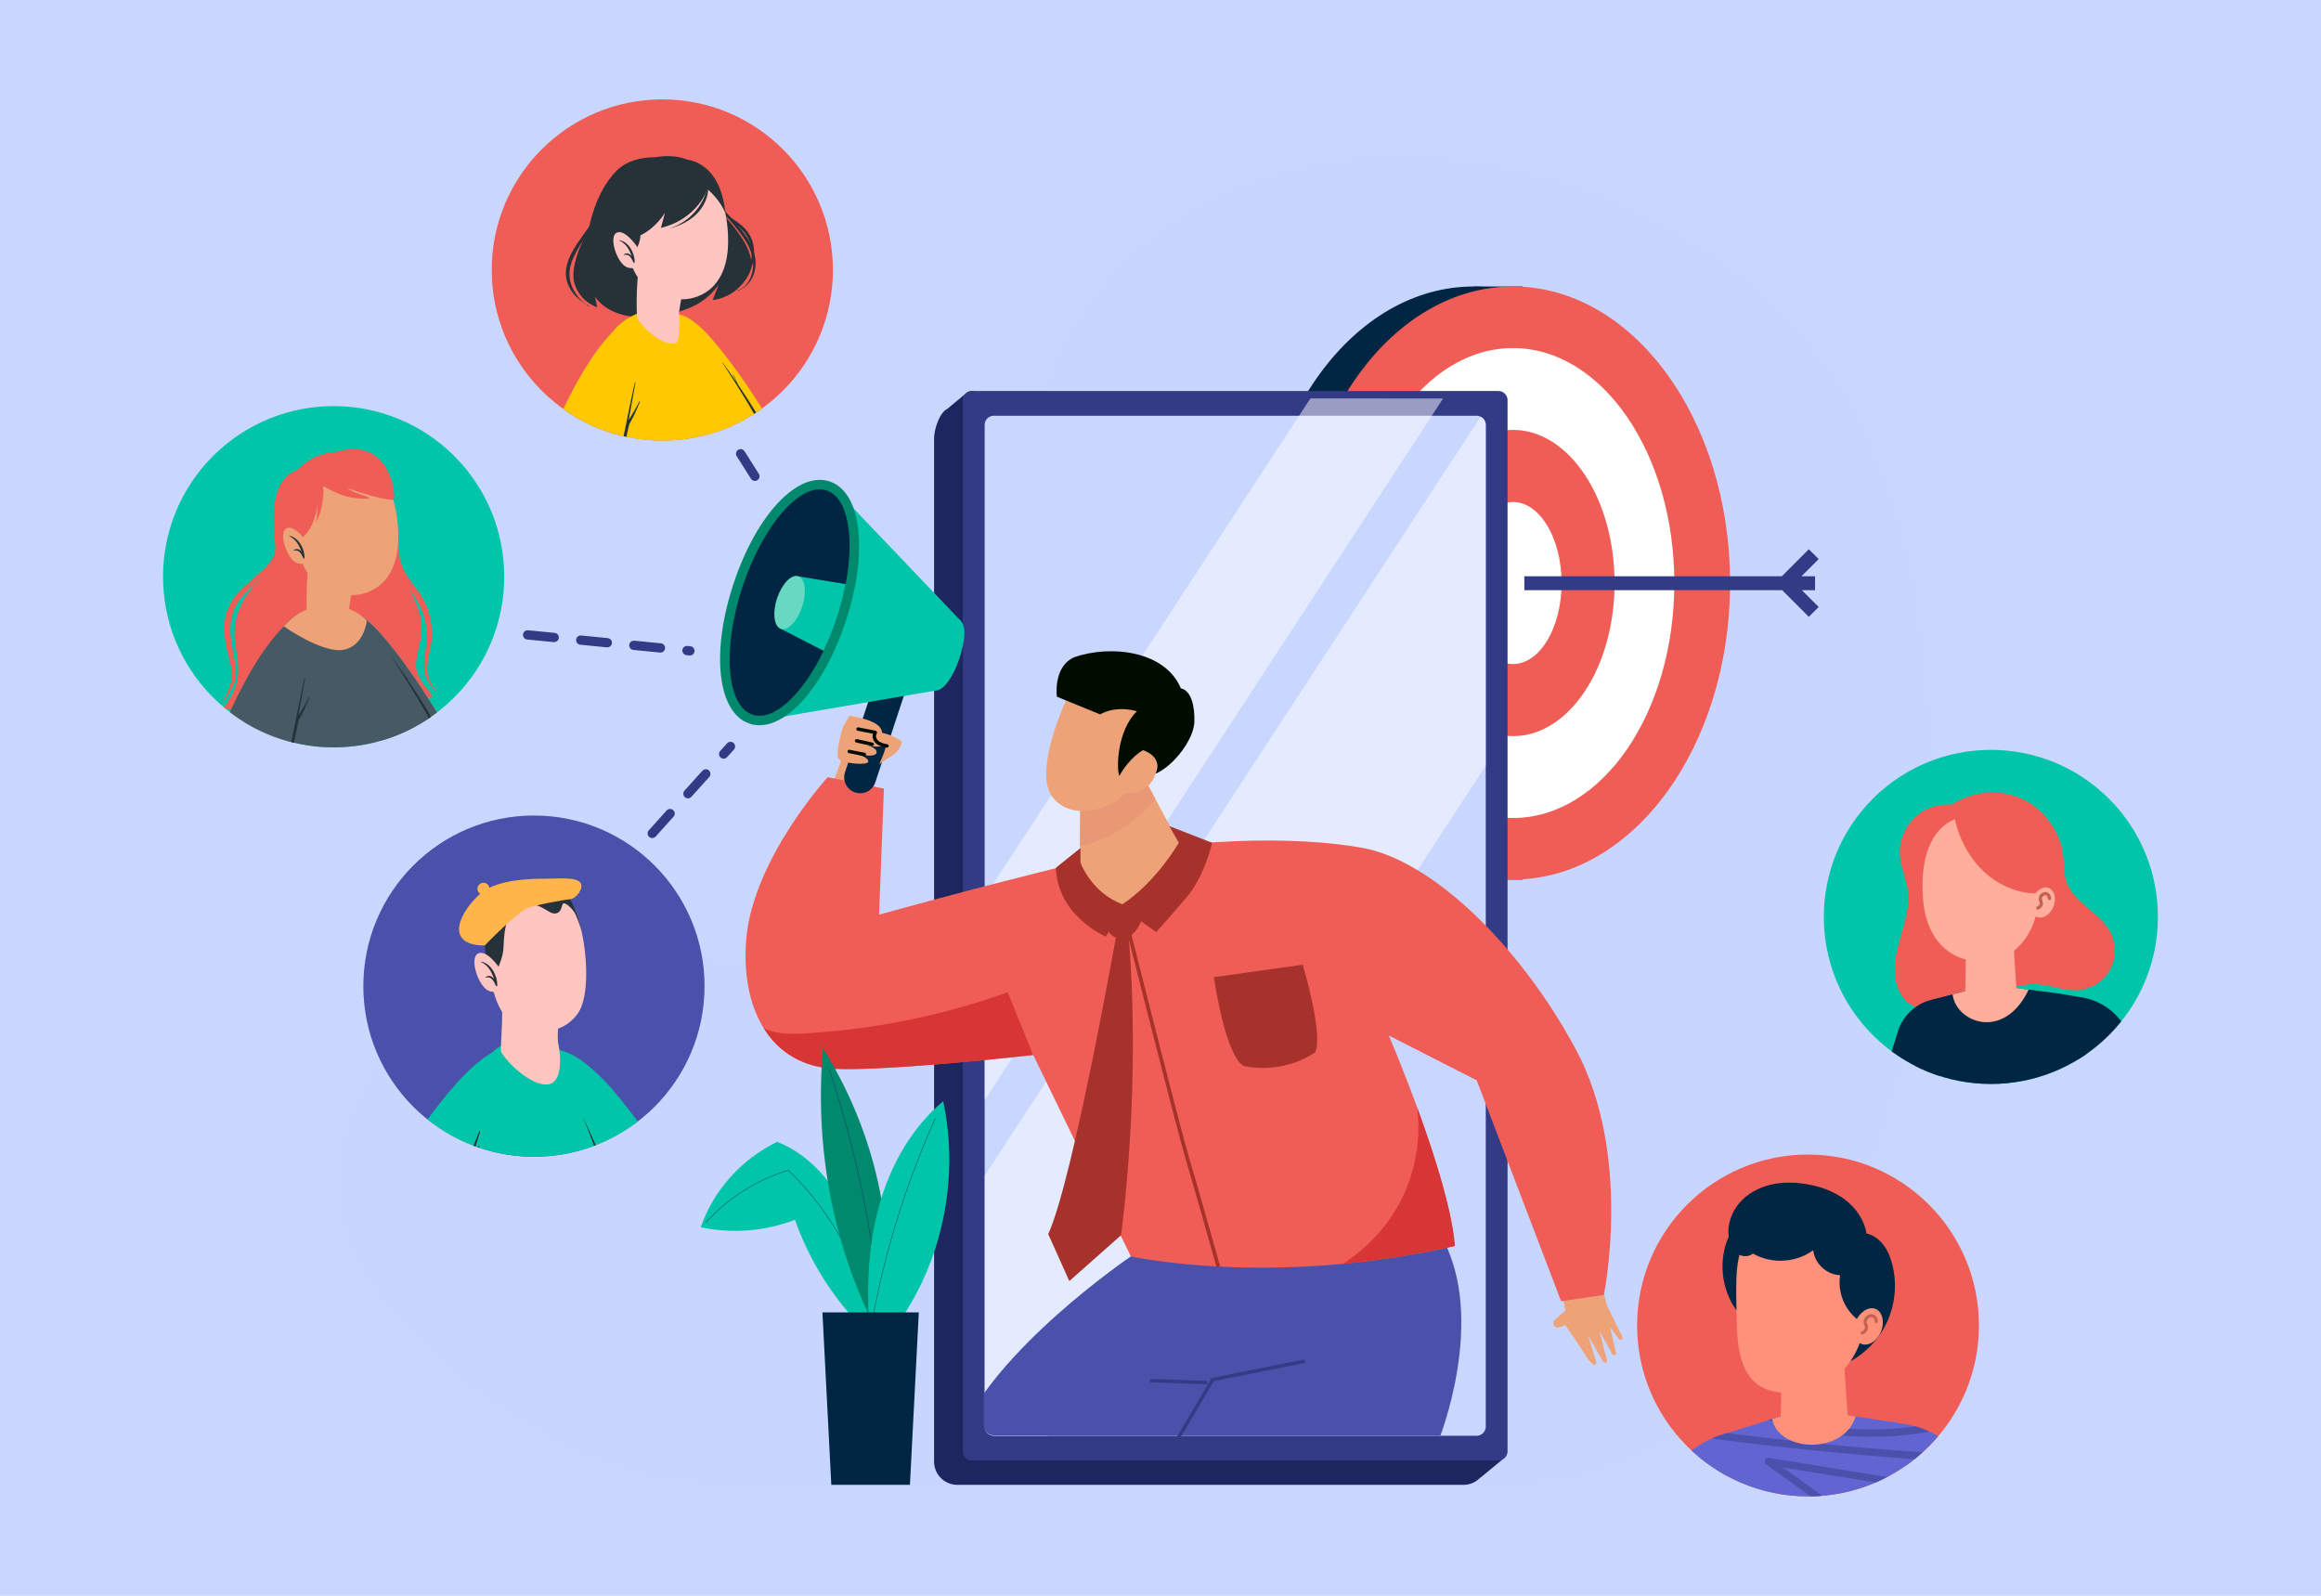<svg version="1.1" id="Layer_1" xmlns="http://www.w3.org/2000/svg" xmlns:xlink="http://www.w3.org/1999/xlink" x="0" y="0" viewBox="0 0 2000 1375" style="enable-background:new 0 0 2000 1375" xml:space="preserve"><style>.st0{fill:#c9d7ff}.st1{display:none}.st2,.st3{display:inline;fill:#74cb9c}.st3{fill:#bedbfa}.st5{fill:#002644}.st6{fill:#f05d56}.st7{fill:#fff}.st12{fill:#4a51ab}.st13{fill:#eea277}.st14{fill:#a7322c}.st16{fill:#010c00}.st17{fill:#d83636}.st18{fill:#00c5a8}.st19{fill:#00896d}.st21,.st22{fill:none;stroke:#333b86;stroke-width:3;stroke-miterlimit:10}.st22{stroke-width:12}.st23{fill:#263238}.st24{fill:#e55f4e}.st25{fill:#ffc800}.st26{fill:#ffc5c1}.st27{fill:#ffb549}.st28{fill:#ffaba1}.st29{fill:#455a64}.st31{fill:#6165d1}.st32{fill:#ff907a}.st33{fill:#c26251}.st35{fill:#ffae9c}.st36{fill:#eabab9}.st38,.st41{fill:none;stroke:#1d265f;stroke-width:.329;stroke-linecap:round;stroke-miterlimit:10}.st41{stroke:#333b86;stroke-width:8;stroke-linejoin:round;stroke-dasharray:23}</style><path class="st0" d="M-16.17-10.41h2032.35v1395.83H-16.17z"/><path d="M1300.33 1281.11c49.77 0 98.82-13.04 141.47-38.7 1.42-.85 2.82-1.71 4.23-2.59 70.97-44.25 120.96-115.63 152.91-191.99 50.19-119.98 70.72-250.52 67.85-380.13-2.63-118.38-16.39-243.36-83.58-344.38-65.11-97.88-175.17-161.05-290.73-182.64-67.65-12.64-138.61-11.89-204.14 9.12-65.53 21.01-125.26 63.26-161.17 121.97-33.99 55.57-45.23 122.71-42.75 187.8 2.93 76.9 23.49 156.81-3.58 228.86-22.45 59.76-75.55 103.13-134.05 125.39-73.58 28-147.97 4.98-223.67 5.14-67.86.14-137.09 24.96-183.24 75.02-44.22 47.97-65.62 122.06-39.3 183.73 12.96 30.37 34.44 56.39 58.03 79.5 67.79 66.41 163.81 123.91 261.11 123.91h680.61z" style="opacity:.43;fill:#c9d7ff"/><path class="st5" d="M1269.86 246.86h42.24v511.02h-42.24z"/><ellipse class="st5" cx="1269.86" cy="502.37" rx="187.1" ry="255.51"/><ellipse class="st6" cx="1303.72" cy="502.37" rx="187.1" ry="255.51"/><ellipse class="st7" cx="1303.72" cy="502.37" rx="139.04" ry="202.45"/><ellipse class="st6" cx="1303.72" cy="502.37" rx="87.55" ry="131.94"/><ellipse class="st7" cx="1303.72" cy="502.37" rx="41.89" ry="69.81"/><path d="M1293.13 1252.5c2.57.07 3.68 3.29 1.7 4.93l-1.21 1-17.67 14.63-.24-.09c-3.66 3.96-8.87 6.45-14.69 6.45H824.93c-11.05 0-20.02-8.96-20.02-20.02V377.93c0-7.95 4.64-22.39 11.35-25.61l16.05-13.33c.02-.03.04-.04.06-.05l.52-.44c.02-.01.04-.03.05-.04a7.837 7.837 0 0 1 4.68-1.54h2.08l2.66 20.99h411.86c11.06 0 20.02 8.96 20.02 20.02l6.78 874.22 12.11.35z" style="fill:#1d265f"/><path d="M1299.05 344.84v905.66c0 4.37-3.54 7.92-7.92 7.92h-453.5c-4.37 0-7.92-3.55-7.92-7.92V344.84c0-2.32 1-4.42 2.6-5.86.02-.03.04-.04.06-.05l.52-.44c.02-.01.04-.03.05-.04a7.837 7.837 0 0 1 4.68-1.54h453.49c4.4.01 7.94 3.56 7.94 7.93z" style="fill:#333b86"/><path class="st0" d="M1280.28 366.16v863.05c0 4.37-3.54 7.92-7.92 7.92H856.4c-4.37 0-7.92-3.55-7.92-7.92V366.16c0-4.38 3.55-7.93 7.92-7.93h415.96c1.26 0 2.46.3 3.51.82a7.902 7.902 0 0 1 4.41 7.11z"/><g style="opacity:.5"><path class="st7" d="m1243.51 343.35-9.71 14.88h-114.37l9.74-14.92M1233.8 358.23 848.48 947.9V772.85l270.95-414.62zM1280.28 366.16v293.56l-377.32 577.4H856.4c-4.37 0-7.92-3.55-7.92-7.92v-216.15l427.4-654c2.62 1.3 4.4 3.99 4.4 7.11z"/></g><g><defs><path id="SVGID_1_" d="M1430.63 1236.81H856.29a8.52 8.52 0 0 1-8.52-8.52v-99.46c0-58.79-6.55-118.22-9.9-176.96-.22-3.92-.64-8.27-3.56-10.9-3.39-3.05-8.59-2.46-13.08-1.63-65.93 12.12-101.09 32-156.81-5.27-46.89-31.37-62.96-95.19-53.47-150.8 9.49-55.61 39.68-105.17 69.29-153.19-21.8-2.08-46.79-6.06-58.15-24.79-8.33-13.73-29.57-44.93-26.87-60.77 5.4-31.74 63.78-149.21 94.52-158.8 27.23-8.49 55.32 8.93 77.45 26.94 7.46 6.07 112.74 177.79 114.3 164 2.24-19.79 4.95-38.01 4.96-58.02.01-14.61 11.83-26.43 26.44-26.44 61.09 0 131.14-13.79 167.11 48.35 15.78 27.27 20.43 59.62 20.74 91.13.13 13.53-.15 28.16 7.77 39.13 11.44 15.87 34.06 16.92 53.5 19.1 86.99 9.77 161.22 71.69 207.63 145.91 40.37 64.55 76.22 150.94 87.05 226.78 6.71 46.98.4 99.53.4 147.78-.01 14.61-11.86 26.43-26.46 26.43z"/></defs><clipPath id="SVGID_2_"><use xlink:href="#SVGID_1_" style="overflow:visible"/></clipPath><g style="clip-path:url(#SVGID_2_)"><path class="st12" d="M974.44 1082.59s-120 81.39-148.72 158c173.56-3.59 414.15 0 414.15 0s41.89-104.14 2.39-174.76l-257.35 9.58-10.47 7.18z"/><path class="st13" d="M727.57 648.09 713.2 686.7l35.01 7.18 6.29-33.22zM1346.1 1113.11l2.69 16.16-9.05 7.91c-3.15 2.76-.23 7.85 3.74 6.54 3.35-1.11 5.3-1.88 5.3-1.88 10.77 15.26 19.75 29.62 19.75 29.62l4 4c1.3 1.3 3.47 0 2.94-1.76l-6.94-22.89 12.96 22.7c1.04 1.68 3.64.64 3.23-1.3l-6.31-24.99 10.88 19.47c1 1.79 3.73.73 3.26-1.27l-5.16-21.8 7.62 10.17c1.28 1.71 3.94.09 3-1.84l-13.31-27.18-6.28-24.24-32.32 12.58z"/><path class="st6" d="M757.49 788.14s83.19-23.34 172.06-44.89 186.73-23.34 245.08-12.57c58.35 10.77 133.76 81.69 183.14 173.26 49.37 91.57 24.24 211.86 24.24 211.86l-36.81 5.39-72.72-190.32-75.71-38.6s52.37 122.09 56.86 181.34c-158 35.91-279.19 8.98-279.19 8.98l-84.09-173.56S767.42 922.92 720.38 921c-58.65-2.39-82.58-54.76-77.2-113.11 6.28-68.23 70.02-138.25 70.02-138.25l48.48 9.87-4.19 108.63z"/><path class="st14" d="M1048.31 1092c-.19-.67-18.94-67.62-26.92-94.23-8-26.66-54.9-212.75-55.38-214.62l3.09-.78c.47 1.87 47.36 187.9 55.34 214.49 7.99 26.63 26.75 93.62 26.94 94.29l-3.07.85z"/><path class="st13" d="M934.46 760.75c.66 1.37 1.43 2.64 2.17 3.97.26.46.42.77.52.98.17.16.44.44.88.92 2.04 2.28 4.22 4.4 6.57 6.35.11.09.2.17.28.23.38.27.75.53 1.12.8 1.33.87 2.63 1.75 4.01 2.56 1.1.64 2.22 1.26 3.38 1.81l.1.05c.51.17 1.02.34 1.53.52 1.63.41 3.24.92 4.89 1.26-.02 0 3.71.53 3.14.51 2.67.27 5.35.39 8.03.46 3.35.09 6.72.14 10.07.07 1.1-.02 2.22-.18 3.32-.16.14-.04.3-.09.51-.14 2.39-.61 4.72-1.22 7.03-2.09.59-.28 1.18-.56 1.75-.86.87-.44 1.71-.92 2.55-1.41.55-.56 1.1-1.11 1.63-1.69 1.59-1.71 3.11-3.49 4.57-5.32.16-.21.38-.51.58-.8.72-1.03 1.46-2.05 2.16-3.1 5.63-8.32 10.2-17.3 14.41-26.41.46-.99 1.06-1.87 1.75-2.67l-40.96-76.4-49.05 14.77c-.58 1.75-.79 48.53-.86 81.13 1.63 1.19 3 2.75 3.92 4.66z"/><path d="m995.45 688.18-15.01-28-49.05 14.77c-.43 1.29-.65 27.17-.77 53.75 1.14-.13 2.27-.3 3.38-.51 20.19-3.92 49.6-22.97 61.45-40.01z" style="fill:#e89874"/><path class="st14" d="M953.14 783.16s-4.99 19.97 8.99 24.96c13.98 4.99 24.96-15.97 22.96-26.96l-31.95 2z"/><path class="st14" d="M962.95 800.13s-38.47 217.66-59.73 263.22l18.22 40.49 44.54-39.48s18.22-128.57 6.07-263.22l-9.1-1.01z"/><path class="st14" d="M931.05 743.25s9.28 26.03 36.21 35.91c29.62-19.75 48.48-52.97 48.48-52.97l-8.08-14.36 36.81 14.36s-6.28 28.73-22.44 47.58c-16.16 18.85-25.73 29.33-25.73 29.33l-28.73-20.35-14.66 24.24s-41.29-17.06-43.09-59.25l21.25-17.06v12.57zM1045.96 842l76.61-10.77s17.95 59.85 10.77 75.41c0 0-25.14 19.15-61.04 11.97-.01 0-14.37-1.2-26.34-76.61z"/><path class="st13" d="M920.28 599.71s-31.12 64.64-13.17 87.38c17.95 22.74 55.06 7.18 62.24-3.59 0 0 20.35 2.39 26.33-16.76 5.98-19.15-10.77-20.35-10.77-20.35l11.97-28.73-68.23-32.32-8.37 14.37z"/><path class="st16" d="M1017.53 593.12c-13.47-32.32-60.15-37.7-91.57-26.93-18.85 8.08-15.26 34.11-15.26 34.11l37.23 15.23c5.4-3 16.17-6.88 31.82-2.68-16.99 16.18-18.02 49.46-15.19 55.68 8.98-16.16 20.35-22.14 20.35-22.14s17.66 5.09 10.77 20.35c16.46-7.18 34.41-31.42 33.52-46.68 0-.01.9-24.24-11.67-26.94z"/><path class="st5" d="M736.89 682.83c-7.22-2.38-11.14-10.16-8.76-17.38l25.11-76.11 26.14 8.62-25.11 76.11c-2.38 7.22-10.16 11.14-17.38 8.76z"/><path class="st13" d="M760.78 640.91c-.4-1.2-1.63-2.4-3.26-3.54.54-.46 1.05-1.03 1.46-1.85 4.49-8.98-5.39-15.26-26.93-18.85l-5.39 8.98s-8.08 25.14-3.59 28.73 25.14 5.39 25.14 1.8-8.98-6.28-8.98-6.28 16.16 3.59 16.16-1.8c0-2.85-4.02-4.69-7.81-5.79 6.18 1.11 14.33 2 13.2-1.4z"/><path class="st13" d="M757.4 659.19c.86-2.12 9.96-6.98 12.15-8.65 3.84-2.93 6.14-5.53 7.4-10.53.9-3.59-22.44-12.57-26.04-8.08-3.82 4.78 9.8 10.06 12.41 11.53-1.41 5.5-3.79 10.44-5.92 15.73z"/><path class="st16" d="m738.99 629.63 14.72 2.88c.79.15 1.61-.22 1.84-1.04.2-.73-.25-1.68-1.04-1.84l-14.72-2.88c-.79-.15-1.61.22-1.84 1.04-.2.74.25 1.69 1.04 1.84zM737.72 639.78c4.48.98 8.96 1.97 13.44 2.95.79.17 1.61-.24 1.84-1.04.21-.75-.25-1.66-1.04-1.84-4.48-.98-8.96-1.97-13.44-2.95-.79-.17-1.61.24-1.84 1.04-.2.75.25 1.67 1.04 1.84zM731.44 648.93l13.01 2.61c.79.16 1.61-.23 1.84-1.04.2-.74-.25-1.68-1.04-1.84l-13.01-2.61c-.79-.16-1.61.23-1.84 1.04-.21.74.24 1.68 1.04 1.84z"/><path class="st16" d="M752.82 630.86c-1.86 2.93-.78 6.74 1.45 9.14 2.46 2.65 6.23 3.5 9.63 4.2.79.16 1.61-.23 1.84-1.04.2-.74-.25-1.67-1.04-1.84-2.77-.57-5.91-1.14-7.98-3.1-.87-.82-1.45-1.8-1.73-2.94-.12-.47-.16-.89-.1-1.56-.02.28.03-.13.04-.19.03-.15.07-.29.12-.43.03-.09.06-.19.1-.28-.04.1-.04.11 0 .01.08-.16.17-.31.27-.46.43-.68.14-1.65-.54-2.04-.74-.42-1.63-.15-2.06.53z"/><path class="st17" d="M868.34 854.97a623.042 623.042 0 0 1-179.03 35.66c-10.39.51-22.32-.19-31.21-4.71 12.67 20.4 33.2 33.89 62.29 35.08 46.24 1.89 165.81-11.5 169.86-11.96l-21.91-54.07zM1157.1 1089c29.88-2.8 62.34-7.62 96.53-15.39-2.37-31.32-18.12-80.19-32.44-119.31 2.76 23.51-.25 47.72-9.23 69.63-10.94 26.69-30.57 49.56-54.86 65.07z"/><g><path class="st18" d="M826.62 567.64c-5.46 16.54-13.61 26.25-18.62 27.07-5.85.95-4.32-16.29 1.14-32.84 5.46-16.54 15.05-30.68 18.62-27.07 4.75 4.8 4.32 16.3-1.14 32.84z"/><path class="st18" d="m808 594.7-147.23 25.17 63.76-193.25L827.76 534.8z"/><path class="st19" d="M735.01 436.58c-4.26-11.07-11.03-18.75-20.14-21.77-27.62-9.07-63.25 28.9-82.87 88.4-19.62 59.51-13.61 111.25 13.97 120.36 9.12 3.03 19.11.88 29.1-5.45h.04s.04 0 .04-.04c1.59-1 3.1-2.07 4.66-3.3 15.28-11.7 30.25-32.96 41.83-60.38 2.59-6.09 4.98-12.54 7.2-19.23 13.13-39.84 14.76-76.18 6.17-98.59zm-14.37 65.44c-1.71 8.96-4.14 18.35-7.32 28.02-2.87 8.68-6.13 16.84-9.63 24.36-.4.92-.84 1.79-1.27 2.67-7.01 14.53-14.89 26.51-22.61 35.23-4.82 5.45-9.59 9.67-14.01 12.42-5.57 3.5-10.63 4.74-14.69 3.38-15.56-5.13-20.38-48.88-3.58-99.75 16.76-50.87 46.69-83.15 62.21-78.01 4.06 1.35 7.4 5.37 9.79 11.46 5.05 12.69 6 34.5 1.11 60.22z"/><path class="st5" d="M721.07 532.62c-3.31 10.02-7.14 19.48-11.33 28.17-18.11 37.62-42.98 61.06-61.21 55.05-22.45-7.41-26.38-56.7-8.78-110.05 17.61-53.38 50.09-90.62 72.55-83.22 18.26 6.02 24.27 39.71 16.4 80.76-1.79 9.46-4.34 19.32-7.63 29.29z"/><path class="st18" d="M721.07 532.62c-3.31 10.02-7.14 19.48-11.33 28.17l-36.81-18.89 14.94-45.29 40.83 6.72c-1.79 9.46-4.34 19.32-7.63 29.29z"/><path d="M691.25 522.78c-4.13 12.53-12.34 21.08-18.32 19.11-5.99-1.98-7.49-13.73-3.36-26.26 4.13-12.53 12.34-21.08 18.32-19.11 5.99 1.97 7.49 13.73 3.36 26.26z" style="fill:#69d8c2"/></g></g></g><path class="st21" d="m1014.44 1240.55 30.55-51.85 79.29-15.85M991.03 1189.62l49.24 1.72"/><g><path class="st22" d="M1313.52 502.55h250.52M1537.54 502.86l25.37-25.38M1562.91 527.27l-25.37-25.38"/></g><g><circle class="st6" cx="570.72" cy="232.64" r="147.01"/><path class="st23" d="M531.1 147.27c-18.51 18.73-23.6 49.34-23.6 49.34s-17.64 30.95-12.5 47.58c5.15 16.63 19.56 20.44 19.56 20.44l-1.85-9.23s6.1 11.83 26.19 16.45c20.09 4.63 46.56-1.79 60.29-8.89 13.73-7.1 20.12-18.01 20.12-18.01l-5.06 13.48s19.45-.85 30.83-21.65c11.38-20.8-22.08-50.28-24.94-56.66-2.87-6.38-6.85-53.06-55.91-44.58 0 .01-20.39-1.17-33.13 11.73z"/><path class="st23" d="M507.44 263.49c-5.58-2.58-10.23-8.18-13.1-13.5-3.04-5.63-4.35-12.03-3.26-18.38 1.3-7.57 5.23-14.27 9.05-20.81 3.95-6.76 8.4-13.24 12.22-20.06.21-.38-.36-.68-.62-.38-4.42 5.01-8.25 10.7-12.06 16.19-3.62 5.23-7.18 10.63-9.51 16.58-2.11 5.4-3.3 11.46-2.11 17.22.98 4.75 3.19 9.12 6.25 12.87 3.65 4.47 8.29 7.33 12.87 10.68.3.21.59-.26.27-.41zM649.05 215.45c-6.04-17.14-21.59-27.92-31.13-42.83-5.16-8.07-9.18-17.03-15.87-24.02-.18-.19-.51.12-.33.32 5.49 6.3 8.71 13.9 12.71 21.14 4.06 7.36 9.37 13.75 14.79 20.14 9.84 11.6 21.62 25.31 19.53 41.67-.97 7.56-5.35 15.95-13.06 18.37-.3.09-.11.58.18.45 6.23-2.66 10.89-7.32 13.38-13.67 2.71-6.98 2.26-14.57-.2-21.57z"/><path class="st23" d="M649.8 220.08c.36-6.49-.99-13.07-4.46-18.62-3.45-5.51-8.8-9.47-14.16-12.97-6.18-4.04-12.69-7.86-16.65-14.31-.17-.27-.55.02-.39.29 6.29 10.63 18.11 15.52 26.15 24.44 9.2 10.2 9.33 25.18 3.17 36.99-3.79 7.27-9.62 13.27-16.26 18-.12.08.01.26.13.18 11.54-7.75 21.66-19.54 22.47-34z"/><g><path class="st24" d="M582.93 295.41c.57 1.97 1.24 4.08 2.01 6.35 7.73 23.08 16.79 50 24.21 72.81a144.777 144.777 0 0 0 40.63-17.96c.33-.23.67-.43 1-.67.27-.13.5-.3.74-.47 1.71-1.1 3.38-2.27 5.05-3.48-14.58-23.41-30.5-45.58-45.45-62.4-6.72-7.56-18.86-18.26-25.85-18.39-.37 0-.74 0-1.07.07-4.55.73-6.22 7.15-1.27 24.14z"/><path class="st25" d="M582.93 295.41c.57 1.97 1.24 4.08 2.01 6.35 7.73 23.08 16.79 50 24.21 72.81a144.777 144.777 0 0 0 40.63-17.96c.33-.23.67-.43 1-.67.27-.13.5-.3.74-.47 1.71-1.1 3.38-2.27 5.05-3.48-14.58-23.41-30.5-45.58-45.45-62.4-6.72-7.56-18.86-18.26-25.85-18.39-.37 0-.74 0-1.07.07-4.55.73-6.22 7.15-1.27 24.14z"/><path class="st25" d="M497.92 360.39a146.309 146.309 0 0 0 38.13 15.15l1.3.3c.33.1.67.17 1 .23.47.1.94.2 1.4.3 10 2.14 20.33 3.28 30.97 3.28 13.31 0 26.19-1.77 38.43-5.08a144.777 144.777 0 0 0 40.63-17.96c.33-.23.67-.43 1-.67-5.18-8.8-13.61-21.94-23.08-35.32-13.71-19.46-29.53-39.43-40.57-47.46-.6-.43-1.24-.87-1.87-1.24-.37-.27-.7-.47-1.07-.67-1.04-.6-2.07-1.14-3.11-1.57h-.03c-10.57-4.75-22.27-3.38-32.24.7-1.71.7-3.38 1.47-4.98 2.34h-.03c-6.32 3.38-11.5 7.73-14.68 12.04 0 .03-.03.07-.03.07-1.91 2.57-3.71 5.28-5.48 8.13-10.34 16.8-18.57 38.7-25.69 67.43z"/><path class="st23" d="M622.53 312.57c1.74 2.68 3.48 5.35 5.18 8.06 3.38 5.25 6.72 10.5 10 15.79 4.15 6.66 8.23 13.38 12.07 20.2.33-.23.67-.43 1-.67.27-.13.5-.3.74-.47-.03-.1-.1-.2-.17-.3A653.937 653.937 0 0 0 636 331.44c-1.3-2.91-2.64-5.79-4.11-8.63-.1-.17-.33-.03-.27.13 1.07 2.27 2.17 4.51 3.24 6.79-3.95-5.82-7.96-11.57-12.11-17.26-.09-.14-.29-.04-.22.1z"/><g><path class="st24" d="M485.74 352.63c3.91 2.78 7.99 5.38 12.17 7.76a146.309 146.309 0 0 0 38.13 15.15c4.31-23.28 9.87-50.87 13.18-68.06 8.03-41.7-7.96-34.18-25.62-14.51-2.61 2.94-5.25 6.12-7.89 9.46-11.61 14.75-21.64 32.04-29.97 50.2z"/><path class="st25" d="M485.48 352.43c.1.07.2.13.27.2 3.91 2.78 7.99 5.38 12.17 7.76a146.309 146.309 0 0 0 38.13 15.15l1.3.3c.33.1.67.17 1 .23 2.91-14.55 6.19-31.34 9-46.75 1.74-9.77 3.28-18.96 4.38-26.72 4.35-30.67-5.75-34.38-22.61-17.83 0 .03-.03.07-.03.07-4.15 4.08-8.73 9.43-13.61 15.89-8.77 11.64-19.8 29.93-30 51.7z"/><path class="st23" d="M537.35 375.84c.33.1.67.17 1 .23.47.1.94.2 1.4.3 1.27-6.02 2.31-10.47 2.58-10.97 1-1.81 3.21-5.85 4.08-7.73 1.81-3.81 3.38-7.69 5.02-11.54.13-.3-.33-.54-.47-.23-1.81 3.71-3.91 7.29-6.02 10.8-1.07 1.74-2.14 3.48-3.18 5.18 0-.43 5.12-27.46 5.82-32.27.03-.2-.1-.33-.23-.3-.1 0-.17.07-.2.17-.84 2.59-5.46 24.99-9.8 46.36z"/></g></g><g><path class="st26" d="M549.13 273.97c.96 3.24 17.82 23.63 32.77 22.07 4.87-.52 3.24-27.21 3.24-27.21l.33-2 4.6-27.97-33.64-18.97-4.85-2.49s-.75 7.74-1.6 17.38c-.04.45-.08.89-.12 1.37-.06.54-.13 1.06-.16 1.57-.15 1.44-.29 2.91-.39 4.38-.09 1.12-.18 2.2-.23 3.38-.08 1.18-.13 2.32-.21 3.5-.54 11.62-.13 23.61.26 24.99z"/><path class="st26" d="M627.18 199.85c3.32 49.64-26.04 57.24-36.74 57.94-9.72.64-42.89 1.58-51.33-47.45-8.43-49.04 13.6-66.27 35.75-68.91 22.15-2.64 49 8.78 52.32 58.42z"/><path class="st23" d="M577.61 185.14c1.16-.16 2.21-.5 3.35-.78 1.28-.31 2.33-.43 3.26-1.44.5-.54.44-1.63-.05-2.16-1.12-1.24-2.79-1.25-4.35-.94-1.69.34-2.91 1.03-4 2.36-1.05 1.29.25 3.17 1.79 2.96z"/><path class="st23" d="M541.23 220.89c10.85-5.95 10.62-18.05 10.62-18.05 13.52-6.77 20.36-18.27 21.07-19.43-.28 1.09-2.26 8.97-3.39 12.95 31.73-7.67 40.14-33.46 40.14-33.46 11.05 10.23 13.54 16.99 15.26 20.34 0 0-.99-20.32-11.93-33.45-13.39-16.08-30.11-12.14-30.11-12.14s-25.4-6.51-43.46 16.11c-19.45 24.38 1.8 67.13 1.8 67.13z"/><path class="st23" d="M593.6 189.74c-4.93 3.2-10.5 5.47-16.09 7-.05.01-.06-.06-.02-.08 8.89-3.06 16.71-8.32 22.68-15.78a48.48 48.48 0 0 0 6.33-10.3c1.76-3.88 3.42-8.48 3.51-12.82.01-.33.5-.31.5.02-.1 4.59-.23 8.82-1.76 13.16-1.45 4.12-3.67 8-6.47 11.29-2.52 2.94-5.47 5.43-8.68 7.51z"/><g><path class="st26" d="M548.97 212.59s-10.55-15.74-17.67-12.01c-7.12 3.73.6 26.4 8.81 29.64 8.21 3.24 11.36-4.3 11.36-4.3l-2.5-13.33z"/><path class="st23" d="M533.67 207.02c-.13-.01-.16.17-.05.22 5.75 2.46 8.7 7.9 10.73 13.52-1.68-2.18-4.01-3.4-6.92-1.41-.15.1-.01.34.15.31 2.39-.46 4.09-.02 5.66 1.92 1.11 1.37 1.85 3.09 2.64 4.66.26.52 1.2.27 1.02-.34-.01-.04-.03-.09-.04-.13.28-7.39-5.26-17.85-13.19-18.75z"/></g></g></g><g><circle class="st12" cx="460.1" cy="849.7" r="147.01"/><path class="st18" d="M381.61 974.02c8.29 5.25 17.16 9.7 26.49 13.21.33.13.67.27.97.37.27.1.5.2.74.27.13.03.23.1.33.1.54.2 1.04.4 1.54.57.23.1.5.17.74.23 14.95 5.15 31 7.93 47.69 7.93 18.23 0 35.68-3.31 51.8-9.4.07-.03.17-.07.27-.1.4-.13.8-.3 1.2-.47.5-.17.97-.37 1.47-.57-9.3-30.3-19.9-58.56-31.1-77.45-.5-.87-1.04-1.74-1.57-2.58-.3-.5-.64-1.04-.94-1.54-.57-.8-1.1-1.64-1.64-2.41-.03-.03-.03-.07-.07-.1-2.07-3.01-11.6-5.62-22.47-5.82-8.63-.2-18.09 1.14-25.38 4.95-2.81 1.44-5.28 3.28-7.26 5.52-.07.03-.1.1-.17.17-1.77 2.04-3.51 4.08-5.18 6.19-14.85 18.32-27.22 39.29-37.46 60.93z"/><path class="st26" d="M484.58 916.46c3.31 8.63 11.71 29.1 20.67 52.34 2.27 5.99 4.62 12.17 6.92 18.39.4-.13.8-.3 1.2-.47.5-.17.97-.37 1.47-.57 11.17-4.48 21.67-10.3 31.27-17.22-12.31-17.22-23.58-31.6-31.3-39.96-11.14-12.11-27.99-24.71-31.07-20.27-.9 1.21-.73 3.68.84 7.76z"/><path class="st18" d="M478.73 904.12s1.51 3.65 3.88 9.46c3.31 8.09 8.36 20.5 13.48 33.21l.03.03c2.01 5.05 4.05 10.17 5.99 15.05l.03.07c3.51 8.83 6.69 17.02 9 23.21.27.74.5 1.44.77 2.14.07-.03.17-.07.27-.1.4-.13.8-.3 1.2-.47.5-.17.97-.37 1.47-.57 11.17-4.48 21.67-10.3 31.27-17.22 1.17-.84 2.31-1.71 3.44-2.57-11.47-15.38-21.24-27.29-26.55-32.87-18.13-19.06-29.8-26.09-41-28.69-.27-.07-.54-.13-.77-.2-.84-.18-1.67-.35-2.51-.48z"/><path class="st23" d="M502.14 961.94c3.51 8.83 6.69 17.02 9 23.21.27.74.5 1.44.77 2.14.07-.03.17-.07.27-.1.4-.13.8-.3 1.2-.47l-8.13-17.93-3.11-6.85z"/><g><path class="st26" d="M370.01 965.86c3.71 2.91 7.59 5.62 11.6 8.16 8.29 5.25 17.16 9.7 26.49 13.21.33.13.67.27.97.37 1.54-4.41 3.04-8.73 4.45-12.84 3.14-9.2 5.89-17.56 7.93-24.38 6.35-21.37 8.33-41.3-2.37-37.29-1.84.67-4.11 2.11-6.82 4.38-10.98 9.33-26.23 26.92-42.25 48.39z"/><path class="st18" d="M368.33 964.55c.57.43 1.1.87 1.67 1.3 3.71 2.91 7.59 5.62 11.6 8.16 8.29 5.25 17.16 9.7 26.49 13.21.33.13.67.27.97.37.27.1.5.2.74.27.13.03.23.1.33.1 5.65-15.45 10.6-29.43 13.48-38.53 4.05-12.78 10.67-28.59 11.87-37.82.47-3.58.13-6.19-1.51-7.19-.6-.37-1.4-.5-2.37-.4-1.84.17-4.28 1.1-7.19 2.71-8.43 4.65-20.53 14.75-31.44 27.12-7.11 8.06-15.61 18.6-24.64 30.7z"/><path class="st23" d="M412.48 987.19c-.27.43-.54.9-.8 1.34.23.1.5.17.74.23.2-.43.4-.9.6-1.34.16-.33-.34-.56-.54-.23zM408.1 987.23c.33.13.67.27.97.37.27.1.5.2.74.27 1.34-4.25 2.61-8.49 3.88-12.74.07-.17-.03-.3-.17-.37-.2-.13-.5-.13-.6.13-1.61 4.11-3.22 8.22-4.82 12.34z"/></g><g><path class="st26" d="M473.85 934.05c-11.68 3.52-33.13-13.36-42.05-27.56-.61-.98.3-11.68.78-24.73.26-7.92.36-16.75-.12-24.82l51.31 9.23s-3.95 17.2-3.01 31.26c.09 1.17.27 2.26.55 3.29.03.15.08.33.11.54 1.4 6.22 3.72 29.38-7.57 32.79z"/><path class="st26" d="M421.88 791.97c-6.36 17.67.54 69.98 12.73 82.16 17.67 17.67 47.88 20.77 63.22-.76 14.87-20.87 4.66-88.88-9.08-100.08-20.23-16.51-57.47-7.42-66.87 18.68z"/><path class="st23" d="M501.03 801.81s-3.97-13.08-6.66-16.65c-2.68-3.57-6.59-6.98-8.7-6.76-2.11.22-.86 7.91-7.09 8.69-6.23.78-11.86-9.76-26.89-7.71-18.7 2.55-17.16 31.82-17.97 39.06-1.46 13.08-10.96 27.59-10.96 27.59s-11.66-47.74-1.26-66.25c11.76-20.93 49.52-25.15 64.89-11.06 9.98 9.14 14.64 33.09 14.64 33.09z"/><path class="st26" d="M430.87 834.77s-11.24-17.12-18.97-13.16c-7.74 3.96.37 28.54 9.21 32.12 8.84 3.59 12.32-4.53 12.32-4.53l-2.56-14.43z"/><path class="st23" d="M414.4 828.59c-.14-.02-.18.18-.05.24 6.19 2.72 9.32 8.63 11.45 14.72-1.8-2.37-4.3-3.72-7.47-1.59-.17.11-.02.37.16.34 2.58-.47 4.42.03 6.1 2.13 1.19 1.49 1.97 3.36 2.8 5.06.28.57 1.3.3 1.1-.35-.01-.05-.03-.1-.05-.15.39-7.98-5.49-19.34-14.04-20.4z"/><g><path class="st27" d="M411.54 766.77a5.16 5.16 0 0 0 6.02 4.14c2.8-.52 4.66-3.21 4.14-6.02a5.168 5.168 0 0 0-6.02-4.14c-2.8.52-4.66 3.22-4.14 6.02z"/><path class="st27" d="M417.92 814.61c1.86-2.48 28.91-29.25 36.4-32.09 7.49-2.83 32.07-7.37 37.06-7.72 4.99-.35 12.14-9.53 8.78-14.17-3.88-5.37-19.93-3.4-30.43-3.48-10.5-.08-40.52.25-54.89 12.17-11.01 9.14-23.04 26.24-18.17 36.71 4.54 9.72 21.25 8.58 21.25 8.58z"/></g></g></g><g><circle transform="rotate(-45.001 287.504 496.94)" class="st18" cx="287.51" cy="496.93" r="147.01"/><path class="st6" d="M192.95 609.5c.67.57 1.34 1.14 2.04 1.71 1.1.03 2.51.03 4.18 0a.9.9 0 0 0 .4 0c3.78-.03 8.9-.2 14.95-.47 2.04-.1 4.18-.2 6.42-.3 4.31-9.93 10.17-26.72 11.74-47.49 0 0 4.28 29.53 4.25 46.62 3.61-.2 7.36-.4 11.2-.64 1.64-6.29 3.01-13.51 3.61-21.44 0 0 1.44 10.1 2.51 21.04.5-.03 1-.07 1.54-.1.5-.03 1-.07 1.5-.1.37 0 .74-.03 1.1-.07h.2c1.2-.07 2.41-.13 3.65-.2.47-.03.97-.07 1.47-.1 17.56-1.1 36.15-2.34 52.84-3.48 7.66-.54 14.95-1.07 21.54-1.51-2.41-14.75-1.24-27.22.13-34.65.07-.23.1-.43.13-.64.03-.1.03-.17.03-.23h.03c1.04-5.05 2.11-7.42 2.01-6.09-.2 3.04-.23 5.95-.1 8.7 0 .27 0 .5.03.77v.03c0 .17 0 .3.03.47.77 14.35 5.25 24.61 9.06 30.83 3.78-.27 7.19-.5 10.13-.74.37 0 .74-.03 1.07-.07.3 0 .6-.03.87-.03 2.84-.2 5.18-.37 6.96-.5 1.67-.1 2.81-.2 3.34-.23 4.48-.23-13.71-13.71-13.34-27.76.43-14.05 9.23-28.19 1.77-48.53-2.34-6.49-4.88-11.5-7.32-15.92-4.75-8.43-9.36-14.61-12.54-24.75-.3-.87-.57-1.81-.84-2.78v-.1c-.03-.07-.03-.13-.07-.2-.3-1.07-.43-2.51-.54-4.25-.47-9.5 1.34-28.16-1.87-45.72-.5-2.94-1.17-5.82-2.01-8.63-.2-.67-.4-1.3-.64-1.97-.13-.4-.27-.84-.43-1.24-.2-.57-.4-1.1-.6-1.64-.37-.94-.77-1.87-1.2-2.81-4.41-9.83-11.71-17.96-23.58-21.87-7.32-2.44-13.98-3.14-19.93-2.84 0 .03-.03.03-.07.03-20.53 1.2-32.27 15.32-32.27 15.32-24.88 8.9-20.73 45.01-19.2 64.95.2 2.41.1 4.62-.23 6.72-1.37 8.59-6.79 14.98-12.98 22.07 0 .03-.03.03-.03.03-7.69 8.83-16.59 18.69-20.43 35.22-6.33 27.32 13.67 44.14-10.51 75.58z"/><path class="st6" d="M191.06 606.3c3.35-5.69 6.29-11.66 7.87-17.87 1.76-6.18.59-12.37-.93-18.74-1.52-6.34-3.28-12.81-4.18-19.57-.83-6.74-.91-13.86 1.03-20.64 1.82-6.79 5.4-13.05 9.94-18.2 4.48-5.22 9.7-9.5 14.73-13.72 4.98-4.26 9.95-8.48 13.58-13.78 3.72-5.22 5.84-11.56 6.34-18.17.57 6.6-.88 13.52-4.29 19.45-3.36 5.97-8.21 10.87-13.01 15.42-4.8 4.58-9.65 8.95-13.64 13.89-3.97 4.93-7.07 10.45-8.59 16.46-1.54 6-1.77 12.34-1.02 18.69.66 6.37 2.14 12.74 3.31 19.32.55 3.3 1.06 6.66 1.11 10.14.07 3.49-.65 7.05-1.79 10.25-2.45 6.38-6.1 12.06-10.46 17.07zM332.2 414.32c3.45 7.43 4.98 15.58 6.51 23.57 1.38 8.05 2.37 16.15 3.27 24.22l1.42 12.05c.48 4.03 1.17 7.79 2.35 11.47 2.32 7.39 6.8 13.71 11.83 20.13 2.44 3.26 4.93 6.65 7 10.36 2.08 3.7 3.78 7.64 4.98 11.72 1.08 4.13 1.87 8.19 2.32 12.37.47 4.17.44 8.46-.11 12.64-.54 4.19-1.53 8.18-2.33 12.08-.82 3.89-1.28 7.87-1.33 11.8-.24 7.79 4.22 15.36 10.74 20.16-7.16-3.82-12.63-11.45-13.26-20.05-.31-4.19-.07-8.35.48-12.46.52-4.11 1.36-8.05 1.63-11.95.62-7.73-.72-15.7-2.92-23.15-1.22-3.68-2.73-7.23-4.68-10.59-1.92-3.37-4.28-6.53-6.74-9.74-2.42-3.23-4.94-6.55-7.13-10.19-2.18-3.63-4.04-7.54-5.26-11.64-1.19-4.1-1.82-8.38-2.17-12.43-.42-4.09-.68-8.15-.93-12.21-.54-8.11-.97-16.2-1.73-24.25-.66-8.06-1.63-16.1-3.94-23.91z"/><g><path class="st28" d="M298.6 550.4c.57 1.97 1.24 4.11 2.01 6.39.17.5.33 1 .5 1.5 4.88 14.58 10.3 30.63 15.45 46.19 3.95 11.91 7.76 23.51 11.07 33.91 15.05-4.25 29.13-10.87 41.8-19.36.37-.27.77-.54 1.14-.8.23-.13.47-.3.7-.5 1.81-1.24 3.61-2.51 5.35-3.85-2.68-4.38-5.38-8.73-8.13-13.04-13.51-21.14-27.96-40.93-41.6-56.28-3.61-4.05-8.8-9.03-13.88-12.74-.27-.2-.57-.43-.87-.67-4.15-2.91-8.16-4.98-11.2-5.02-.4 0-.74 0-1.07.07-4.55.76-6.22 7.18-1.27 24.2z"/><path class="st29" d="M298.6 550.4c.57 1.97 1.24 4.11 2.01 6.39.17.5.33 1 .5 1.5 4.88 14.58 10.3 30.63 15.45 46.19 3.95 11.91 7.76 23.51 11.07 33.91 15.05-4.25 29.13-10.87 41.8-19.36.37-.27.77-.54 1.14-.8.23-.13.47-.3.7-.5 1.81-1.24 3.61-2.51 5.35-3.85-2.68-4.38-5.38-8.73-8.13-13.04-13.51-21.14-27.96-40.93-41.6-56.28-3.61-4.05-8.8-9.03-13.88-12.74-.27-.2-.57-.43-.87-.67-4.15-2.91-8.16-4.98-11.2-5.02-.4 0-.74 0-1.07.07-4.55.76-6.22 7.18-1.27 24.2z"/><path class="st29" d="M211.55 622.84a146.188 146.188 0 0 0 38.46 16.29c.33.07.67.17 1.04.27s.77.2 1.17.27c.37.1.74.2 1.1.27 10.97 2.64 22.41 4.01 34.18 4.01 13.91 0 27.39-1.94 40.13-5.55 15.05-4.25 29.13-10.87 41.8-19.36.37-.27.77-.54 1.14-.8-1.81-3.58-5.32-9.56-9.9-16.86-4.78-7.56-10.7-16.52-17.12-25.62-1.04-1.47-2.07-2.94-3.14-4.41-.74-1-1.44-2.01-2.17-3.01-7.66-10.53-15.72-20.77-23.04-28.69-4.48-4.88-8.7-8.86-12.37-11.54-.6-.43-1.24-.87-1.87-1.24-.33-.23-.7-.47-1.07-.67-6.49-3.78-13.61-4.98-20.57-4.48-5.18.37-10.27 1.71-14.95 3.65-3.24 1.3-6.29 2.94-9.06 4.72a43.79 43.79 0 0 0-3.18 2.31 35.897 35.897 0 0 0-4.86 4.39c-.47.48-.88.92-1.23 1.3-.3.33-.57.64-.77.9-.23.27-.37.43-.47.57-.07.07-.1.13-.13.17l-.03.03s0 .03-.03.07a94.381 94.381 0 0 0-5.42 8.06c-9.83 15.89-17.72 36.39-24.65 62.87-1.02 3.85-2.02 7.9-2.99 12.08z"/><path class="st23" d="M338.33 567.62c0 .03.03.03.03.07.7 1.04 1.37 2.07 2.01 3.14v.03c1.1 1.64 2.14 3.24 3.18 4.88 3.38 5.25 6.72 10.5 10 15.79 2.04 3.28 4.08 6.59 6.05 9.9 2.31 3.85 4.58 7.69 6.79 11.57 1.1 1.97 2.14 3.98 3.04 6.02.37-.27.77-.54 1.14-.8.23-.13.47-.3.7-.5-1.17-2.54-2.54-4.98-4.01-7.36-1.87-3.04-3.78-6.05-5.72-9.03-3.14-4.98-6.39-9.9-9.7-14.82-1.3-2.91-2.68-5.79-4.15-8.66-.07-.13-.33 0-.23.17 1.07 2.27 2.14 4.52 3.21 6.79-3.38-4.95-6.79-9.9-10.33-14.75-.57-.87-1.2-1.71-1.81-2.54-.03-.03-.07-.07-.1-.07h-.03c-.07.04-.14.11-.07.17z"/><g><path class="st28" d="M198.4 613.88c4.21 3.21 8.6 6.19 13.14 8.96A146.188 146.188 0 0 0 250 639.13c1.71-9.5 3.75-20.1 5.79-30.7 3.31-17.02 6.66-33.94 8.96-45.88.7-3.75 1.24-7.09 1.57-10.07 3.11-25.85-7.12-23.98-20.2-11.74-2.24 2.07-4.58 4.48-6.96 7.12-2.68 2.98-5.35 6.19-8.03 9.6-12.34 15.72-22.94 34.31-31.57 53.74-.39.87-.79 1.77-1.16 2.68z"/><path class="st29" d="M198.07 613.61c.1.1.2.17.33.27 4.21 3.21 8.6 6.19 13.14 8.96A146.188 146.188 0 0 0 250 639.13c.33.07.67.17 1.04.27s.77.2 1.17.27c1.87-9.46 4.05-20.33 6.19-31.4 1.47-7.66 2.94-15.42 4.31-22.88.07-.37.13-.74.2-1.1v-.14c1.74-9.66 3.28-18.79 4.38-26.52.23-1.54.4-3.01.57-4.41 2.78-26.65-7.19-29.23-23.24-13.48 0 0 0 .03-.03.07-4.18 4.08-8.76 9.43-13.64 15.95-9.26 12.31-21.07 32.01-31.77 55.45l-1.11 2.4z"/><path class="st23" d="M251.04 639.39c.37.1.77.2 1.17.27.37.1.74.2 1.1.27 2.04-10.17 3.91-19.1 4.35-19.83 1-1.81 3.18-5.85 4.08-7.73.7-1.47 1.34-2.94 1.97-4.41 1.04-2.37 2.04-4.78 3.08-7.16.13-.3-.37-.57-.5-.23-1.24 2.54-2.64 5.05-4.05 7.49-.67 1.14-1.34 2.24-2.01 3.34a264.88 264.88 0 0 1-3.18 5.18c0-.07.64-3.61 1.54-8.33 1.4-7.69 3.41-18.56 4.11-22.88.07-.37.13-.74.2-1.1v-.14c0-.27-.33-.33-.43-.07-.54 1.67-2.61 11.6-5.18 24.25-1.93 9.65-4.17 20.82-6.25 31.08z"/></g><g><path class="st13" d="M316.11 534.93s-2.19 21.61-20.11 24.98c-17.91 3.37-51.39-20.17-51.39-20.17s13.44-18.09 37.73-18.15c23.38-.06 33.77 13.34 33.77 13.34z"/><path class="st13" d="M264.68 528.89c.96 3.25 17.88 23.7 32.88 22.14 4.88-.52 3.25-27.3 3.25-27.3l.33-2.01 4.61-28.06-33.74-19.03-4.86-2.5s-.76 7.76-1.6 17.44c-.04.45-.08.9-.12 1.38-.06.55-.13 1.06-.16 1.57-.15 1.44-.29 2.92-.4 4.39-.09 1.12-.18 2.21-.23 3.39-.08 1.18-.13 2.33-.22 3.51-.55 11.67-.13 23.7.26 25.08z"/><path class="st13" d="M342.98 454.54c3.33 49.8-26.12 57.42-36.86 58.13-9.75.64-43.03 1.59-51.49-47.61-8.46-49.19 13.64-66.49 35.86-69.13 22.22-2.65 49.16 8.8 52.49 58.61z"/><path class="st6" d="M257.42 464.8c5.39-.76 18.3-16.79 16.64-42.98 0 0-.14 23.63-1.63 27.21-1.49 3.58 7.22-9.02 6.17-30.16 0 0 12.36 7.5 22.55 9.49 10.19 2 16.27 1.41 16.93.64.65-.78-14.38-4.22-18.71-8.48 0 0 27.49 10.2 39.78 10.15 1.42 0 .78-29.2-19.09-40.02-19.87-10.82-48.72 4.89-56.15 13.3 0 0-9.34 2.1-18.49 16.89-9.13 14.79 6.2 44.77 12 43.96z"/><path class="st13" d="M264.52 467.31s-10.58-15.79-17.73-12.05c-7.14 3.75.6 26.49 8.84 29.74s11.4-4.31 11.4-4.31l-2.51-13.38z"/><path class="st23" d="M249.17 461.73c-.13-.01-.16.17-.05.22 5.77 2.47 8.73 7.93 10.76 13.56-1.69-2.19-4.02-3.41-6.95-1.41-.15.11-.01.35.15.31 2.39-.46 4.1-.02 5.68 1.92 1.11 1.37 1.86 3.1 2.64 4.67.26.53 1.21.27 1.02-.34-.01-.04-.03-.09-.04-.14.3-7.39-5.26-17.89-13.21-18.79z"/></g></g></g><g><circle class="st6" cx="1557.97" cy="1142.09" r="147.28"/><defs><circle id="SVGID_3_" cx="1557.97" cy="1142.09" r="147.28"/></defs><clipPath id="SVGID_4_"><use xlink:href="#SVGID_3_" style="overflow:visible"/></clipPath><g style="clip-path:url(#SVGID_4_)"><path class="st31" d="M1639.98 1288.07h49.28c4.53 0 8.78-1.28 12.35-3.51 2.01-1.24 3.8-2.78 5.33-4.53l-1.56-3.29c-2.68-5.91-5.94-11.4-9.8-16.47-1.72-2.33-3.61-4.6-5.59-6.73a88.189 88.189 0 0 0-27.45-19.98c-3.86-1.76-7.85-3.29-12-4.5-2.65-.77-5.36-1.44-8.14-1.95l-.13 2.97-.26 6.38-.54 13.85-.26 6.35-.73 18.35-.22 6.19-.28 6.87zM1432.89 1265.54c.51 12.54 10.82 22.54 23.43 22.54h30.2l.29-3.22.51-6.26 3.19-37.12.54-6.35.1-1.21-2.81.89h-.03l-5.55 1.76c-2.52.8-5.01 1.72-7.44 2.81a72.937 72.937 0 0 0-10.37 5.52l-23.72 15.29-6.42 4.15h-.03l-1.89 1.2z"/><path class="st31" d="M1481.76 1294.17h176l-1.5-10.31-1.6-6.58h-.03l-4.85-19.98-1.6-6.51-3.57-14.62-1.5-6.19-.7-2.87-50.27-7.66-36.9-5.62-20.72 6.51h-.03l-7.44 2.33-3.13.99h-.03l-32.75 10.25-.22 1.21-1.15 6.26-6.48 35.62-1.09 6.03-.44 11.14z"/><path class="st12" d="M1644.61 1236.17c6-.67 12-1.53 17.94-2.62-3.86-1.76-7.85-3.29-12-4.5-2.46.38-4.95.67-7.44.93-.29.06-.54.1-.83.1-36.1 3.96-72.97.61-107.76-9.74h-.03l-7.44 2.33-3.13.99a268.9 268.9 0 0 0 14.97 4.56c33.48 9.13 68.63 11.91 103.13 8.24.87-.07 1.73-.16 2.59-.29zM1475.31 1239.36c.7.13 1.37.26 2.07.35 4.12.64 8.24 1.18 12.38 1.66.26.03.48.06.73.1 2.39.29 4.82.57 7.21.89 47.69 5.94 95.57 10.69 143.51 14.3 2.84.22 5.71.45 8.55.64 7.82.57 15.67 1.12 23.49 1.63 7.44.48 14.87.93 22.31 1.34-1.72-2.33-3.61-4.6-5.59-6.73h-.22c-13.85-.83-27.74-1.72-41.59-2.75l-6.7-.48c-43.06-3.22-86.05-7.41-128.92-12.54-7.18-.86-14.33-1.72-21.51-2.65h-.13c-.1 0-.16-.03-.26-.03-.77-.1-1.53-.19-2.33-.29h-.03l-5.55 1.76c-2.5.79-4.99 1.72-7.42 2.8zM1522.2 1262.09c12.1 8.65 24.19 17.33 39.5 28.39h10.92c-14.13-10.23-25.07-18.05-35.99-25.9 2.78.45 5.59.93 8.39 1.37 29.65 4.76 59.34 9.51 89.02 14.27 2.07.32 4.15.67 6.22.99 5.33.89 10.66 1.76 15.99 2.65 8.59 1.44 17.2 2.87 25.82 4.21h7.18c4.53 0 8.78-1.28 12.35-3.51a7.4 7.4 0 0 0-.8-.13c-15.42-2.33-30.77-4.72-46.16-7.15h-.03c-4.72-.77-9.42-1.5-14.14-2.27-38.62-6.16-77.21-12.58-115.84-18.77-3.58-.57-5.43 3.68-2.43 5.85zM1434.81 1264.32l7.21 2.84c13.41 5.3 26.78 10.57 40.19 15.86 1.53.61 3.06 1.21 4.6 1.82 2.75 1.05 5.46 2.14 8.2 3.22h16.37c-8.04-3.13-16.06-6.29-24.07-9.48-1.34-.54-2.68-1.05-4.02-1.6-14.04-5.59-28.06-11.2-42.07-16.82l-6.41 4.16z"/><g><path class="st32" d="m1587.94 1159.34 4.26 60.93s-34.77 17.32-57.79 3.83l.81-46.24 52.72-18.52z"/><path class="st32" d="m1598.96 1220.48-43.73-6.65-28.18 8.83c5.56 28.98 62.07 30.93 71.91-2.18z"/><g><path class="st5" d="M1630.45 1089.03c-1.53-5.81-3.81-11.5-7.46-16.28-3.64-4.78-8.75-8.59-14.61-9.92-1.98-11.73-9.18-22.1-18.68-29.25-9.5-7.15-21.04-11.23-32.76-13.23-10.36-1.77-21.09-1.99-31.32.47-10.22 2.46-19.91 7.71-26.77 15.68-6.85 7.97-10.64 18.76-9.24 29.18-9.02 20.15-6.38 45.13 6.48 63.07l90.89 47.85c16.44-6.79 30.27-19.7 38.18-35.63 7.91-15.92 9.82-34.74 5.29-51.94z"/><path class="st32" d="M1526.28 1057.81c56.89-7.06 86.76 20.31 81.94 73.45-3.83 42.3-28.4 68.63-68.39 68.75-36.84.12-42.82-29.95-43.32-61.49-.71-44.96-4.01-76.52 29.77-80.71z"/><path class="st5" d="M1495.53 1078.56c3.49 4.39 10.7 5.15 15.03 1.59 15.87 9.19 37.15 8 51.89-2.89 1.19 11.43 11.65 21.15 23.13 21.5-1.35 8.96.37 18.36 4.8 26.27s11.55 14.28 19.9 17.81c1.74-15.65 2.97-31.74-.42-47.12-3.39-15.38-11.61-30.25-24.87-38.73-14.49-9.27-32.93-9.83-49.97-7.5-8.73 1.19-17.55 3.14-25.07 7.72s-13.56 12.58-14.42 21.35z"/><path class="st32" d="M1598.76 1139.14c-3.37 8.34-.95 16.38 5.09 18.82 6.03 2.44 13.66-2.33 17.03-10.67 3.37-8.33 1.21-17.07-4.82-19.52-6.04-2.44-13.93 3.03-17.3 11.37z"/><path class="st33" d="M1604.58 1149.88c-.54 0-1.04-.33-1.24-.87-.24-.68.11-1.43.8-1.68 1.34-.48 2.83-1.75 2.91-3.41.03-.65-.21-1.29-.5-2.03-.28-.73-.6-1.56-.66-2.51-.11-1.74.57-3.56 1.82-4.85 1.59-1.66 3.69-2.47 5.58-2.15 3.16.51 4.82 3.59 4.82 6.37 0 .73-.59 1.31-1.31 1.31-.73 0-1.31-.59-1.31-1.31 0-1.63-.92-3.51-2.61-3.78-1.25-.18-2.53.62-3.27 1.38-.75.78-1.16 1.85-1.09 2.87.03.55.25 1.12.49 1.73.34.89.73 1.9.66 3.1-.15 2.88-2.44 4.96-4.65 5.75-.15.06-.3.08-.44.08z"/></g></g></g></g><g><circle transform="rotate(-45.001 1715.55 790.084)" class="st18" cx="1715.55" cy="790.06" r="143.95"/><defs><circle id="SVGID_5_" transform="rotate(-45.001 1715.55 790.084)" cx="1715.55" cy="790.06" r="143.95"/></defs><clipPath id="SVGID_6_"><use xlink:href="#SVGID_5_" style="overflow:visible"/></clipPath><g style="clip-path:url(#SVGID_6_)"><path class="st6" d="M1818.58 803.5c-9.07-17.53-32.21-25.59-38.18-44.41-2.15-6.78-1.7-14.07-2.45-21.14-2.39-22.54-18.23-43.12-39.41-51.21-18.48-7.06-40.27-4.31-56.69 6.61-10.8-.89-21.95 2.52-30.24 9.53-9.97 8.43-15.52 21.81-14.45 34.81.85 10.39 5.6 20.11 6.86 30.45 1.92 15.81-4.41 31.28-8.41 46.7-4 15.42-5.15 33.51 5.2 45.62 8.87 10.38 24.07 13.32 37.56 11.21 13.49-2.11 25.87-8.45 38.34-14.02 12.47-5.56 25.78-10.5 39.4-9.53 11.64.83 22.88 5.96 34.52 5.14 11.23-.79 21.87-7.53 27.39-17.35 5.52-9.81 5.73-22.41.56-32.41z"/><path class="st5" d="m1801.21 914.54-67.3 44.37-86.97-26.52 15.7-60.67 2.46-10.47 17.46-4.46 10.9-2.76v-.02l18.88-4.81h.05l2.78-.71 13.77 1.77h.08l5.23.69 3.22.4 10.62 1.37 24.3 3.11z"/><path class="st5" d="M1670.82 932.39h-48.91l13.41-43.41a40.3 40.3 0 0 1 15.13-21.05c3.87-2.81 8.22-4.91 12.96-6.2l1.7-.48s1.85 4.38 4.05 11.03c3.68 11.11 8.41 28.52 1.66 60.11zM1849.72 913.14c-2.45.89-5.09 1.39-7.84 1.39h-50.46l-19.03-58.71 21.66 3.62a53.163 53.163 0 0 1 35.73 23.33l19.94 30.37z"/><g><path class="st35" d="m1733.95 797.09 3.65 56.05s-24.44 15.76-44.17 3.35l.69-42.54 39.83-16.86z"/><path class="st36" d="M549.99 234.78c9.17 21.53 27.24 29.49 35.48 32.05l4.6-27.97-33.63-18.97-4.85-2.49s-.76 7.74-1.6 17.38zM481.42 901.25c.08.34.16.71.21 1.14-30.86-2.94-41.9-17.16-48.83-30.6.03-4.99-.04-10.04-.35-14.85l51.32 9.22s-3.97 17.21-3.01 31.26c.07 1.17.28 2.24.56 3.29.03.14.05.34.1.54z"/><path d="M267.14 472.14s-.76 7.76-1.6 17.43c9.2 21.6 27.33 29.59 35.59 32.15l4.61-28.06L272 474.63l-4.86-2.49" style="fill:#d9d9d9"/><path class="st33" d="M1534.69 1207.98c30.56-2.59 41.3-19.28 41.3-19.28l-41.02 2.89-.28 16.39z"/><path class="st35" d="m1682.55 856.8 29.79-7.6 10.91.68 5.76.37 19.08 2.45c-21.1 44.41-62.42 28.67-65.54 4.1z"/><g><path class="st35" d="M1693.83 703.28c44.09-6.57 67.24 18.91 63.5 68.38-2.97 39.38-27.53 61.21-58.14 56.28-24.23-3.9-39.55-23.13-42.05-52.38-3.57-41.76 10.51-68.38 36.69-72.28z"/><path class="st6" d="M1769.17 751.65c-.81-3.97-1.92-7.82-3.31-11.54-5.59-15.13-15.76-28.09-28.54-35.45-15.79-9.11-34.87-9.92-51.14-2.05-.81.38-1.04 1.34-.89 2.13-.35.2-.66.58-.73 1.06v.03c-.05.23-.03.46.03.73 3.59 15.56 11.06 29.93 21.31 40.87.4.43.81.86 1.27 1.29.35.38.73.76 1.11 1.14 11.99 11.72 27.18 18.67 42.84 19.89.89.08 1.8.13 2.68.15 1.24.05 2.45.08 3.67.05.51 0 1.01-.03 1.49-.05 1.39-.08 2.76-.2 4.1-.4.53-.08 1.09-.2 1.62-.35 1.34-.35 2.61-.94 3.64-1.9.84-.78 1.49-1.85 1.85-3.19.95-3.78-.24-8.69-1-12.41z"/><path class="st35" d="M1751.11 774.53c-2.79 6.9-.78 13.55 4.21 15.57 4.99 2.02 11.3-1.93 14.09-8.83 2.79-6.9 1-14.13-3.99-16.15-4.99-2.02-11.52 2.51-14.31 9.41z"/><path class="st33" d="M1755.92 783.73c-.57 0-1.11-.36-1.31-.92-.26-.73.12-1.53.84-1.79 1.02-.37 2.14-1.32 2.21-2.55.02-.48-.17-.98-.39-1.55-.24-.62-.51-1.33-.56-2.16-.1-1.52.5-3.12 1.59-4.25 1.39-1.45 3.2-2.15 4.89-1.87 2.79.45 4.25 3.15 4.25 5.58 0 .77-.63 1.4-1.4 1.4s-1.4-.63-1.4-1.4c0-1.22-.67-2.62-1.9-2.82-.75-.14-1.7.29-2.43 1.05-.56.58-.86 1.38-.82 2.14.03.41.19.84.38 1.34.29.76.62 1.63.57 2.7-.13 2.52-2.13 4.34-4.05 5.03-.15.05-.31.07-.47.07z"/></g></g></g></g><g><path class="st18" d="M731.78 1049.57c-11.87-28.62-33.3-54.42-62.15-65.72-30.52 14.95-54.76 41.43-65.73 73.6 27.02 5.8 55.3 3.48 81.1-6.4 10.87 30.71 27.85 59.54 49.55 83.84l13.59 5.68c-1.16-30.97-4.49-62.38-16.36-91z"/><path class="st38" d="M608.09 1053.53c19.07-21.16 44.01-36.97 71.28-45.2 35.39 34.21 60.58 78.58 71.9 126.48"/><path class="st19" d="M709.2 903.23c-7 79.44 6.13 160.89 41.92 234.88l10.85 1.42c10.79-80.76-7.81-164.02-52.77-236.3z"/><path class="st38" d="M714.21 920.55a921.065 921.065 0 0 1 44.08 210.05"/><path class="st18" d="M812.77 948.84c-26.8 22.47-44.89 54.2-54.6 87.8-9.71 33.6-11.46 69.08-9.32 103.99l22.3 3.38c40.71-55.12 55.88-128.13 41.62-195.17z"/><path class="st38" d="M805.98 963.77a751.784 751.784 0 0 0-54.29 174.15"/><path class="st5" d="m708.69 1130.8 7.65 148.62h67.75l7.65-148.62z"/></g><path class="st41" d="m454.64 547.05 139.85 13.74M638.19 390.97l23.73 37.46M562.03 718.12l67.42-74.92"/></svg>